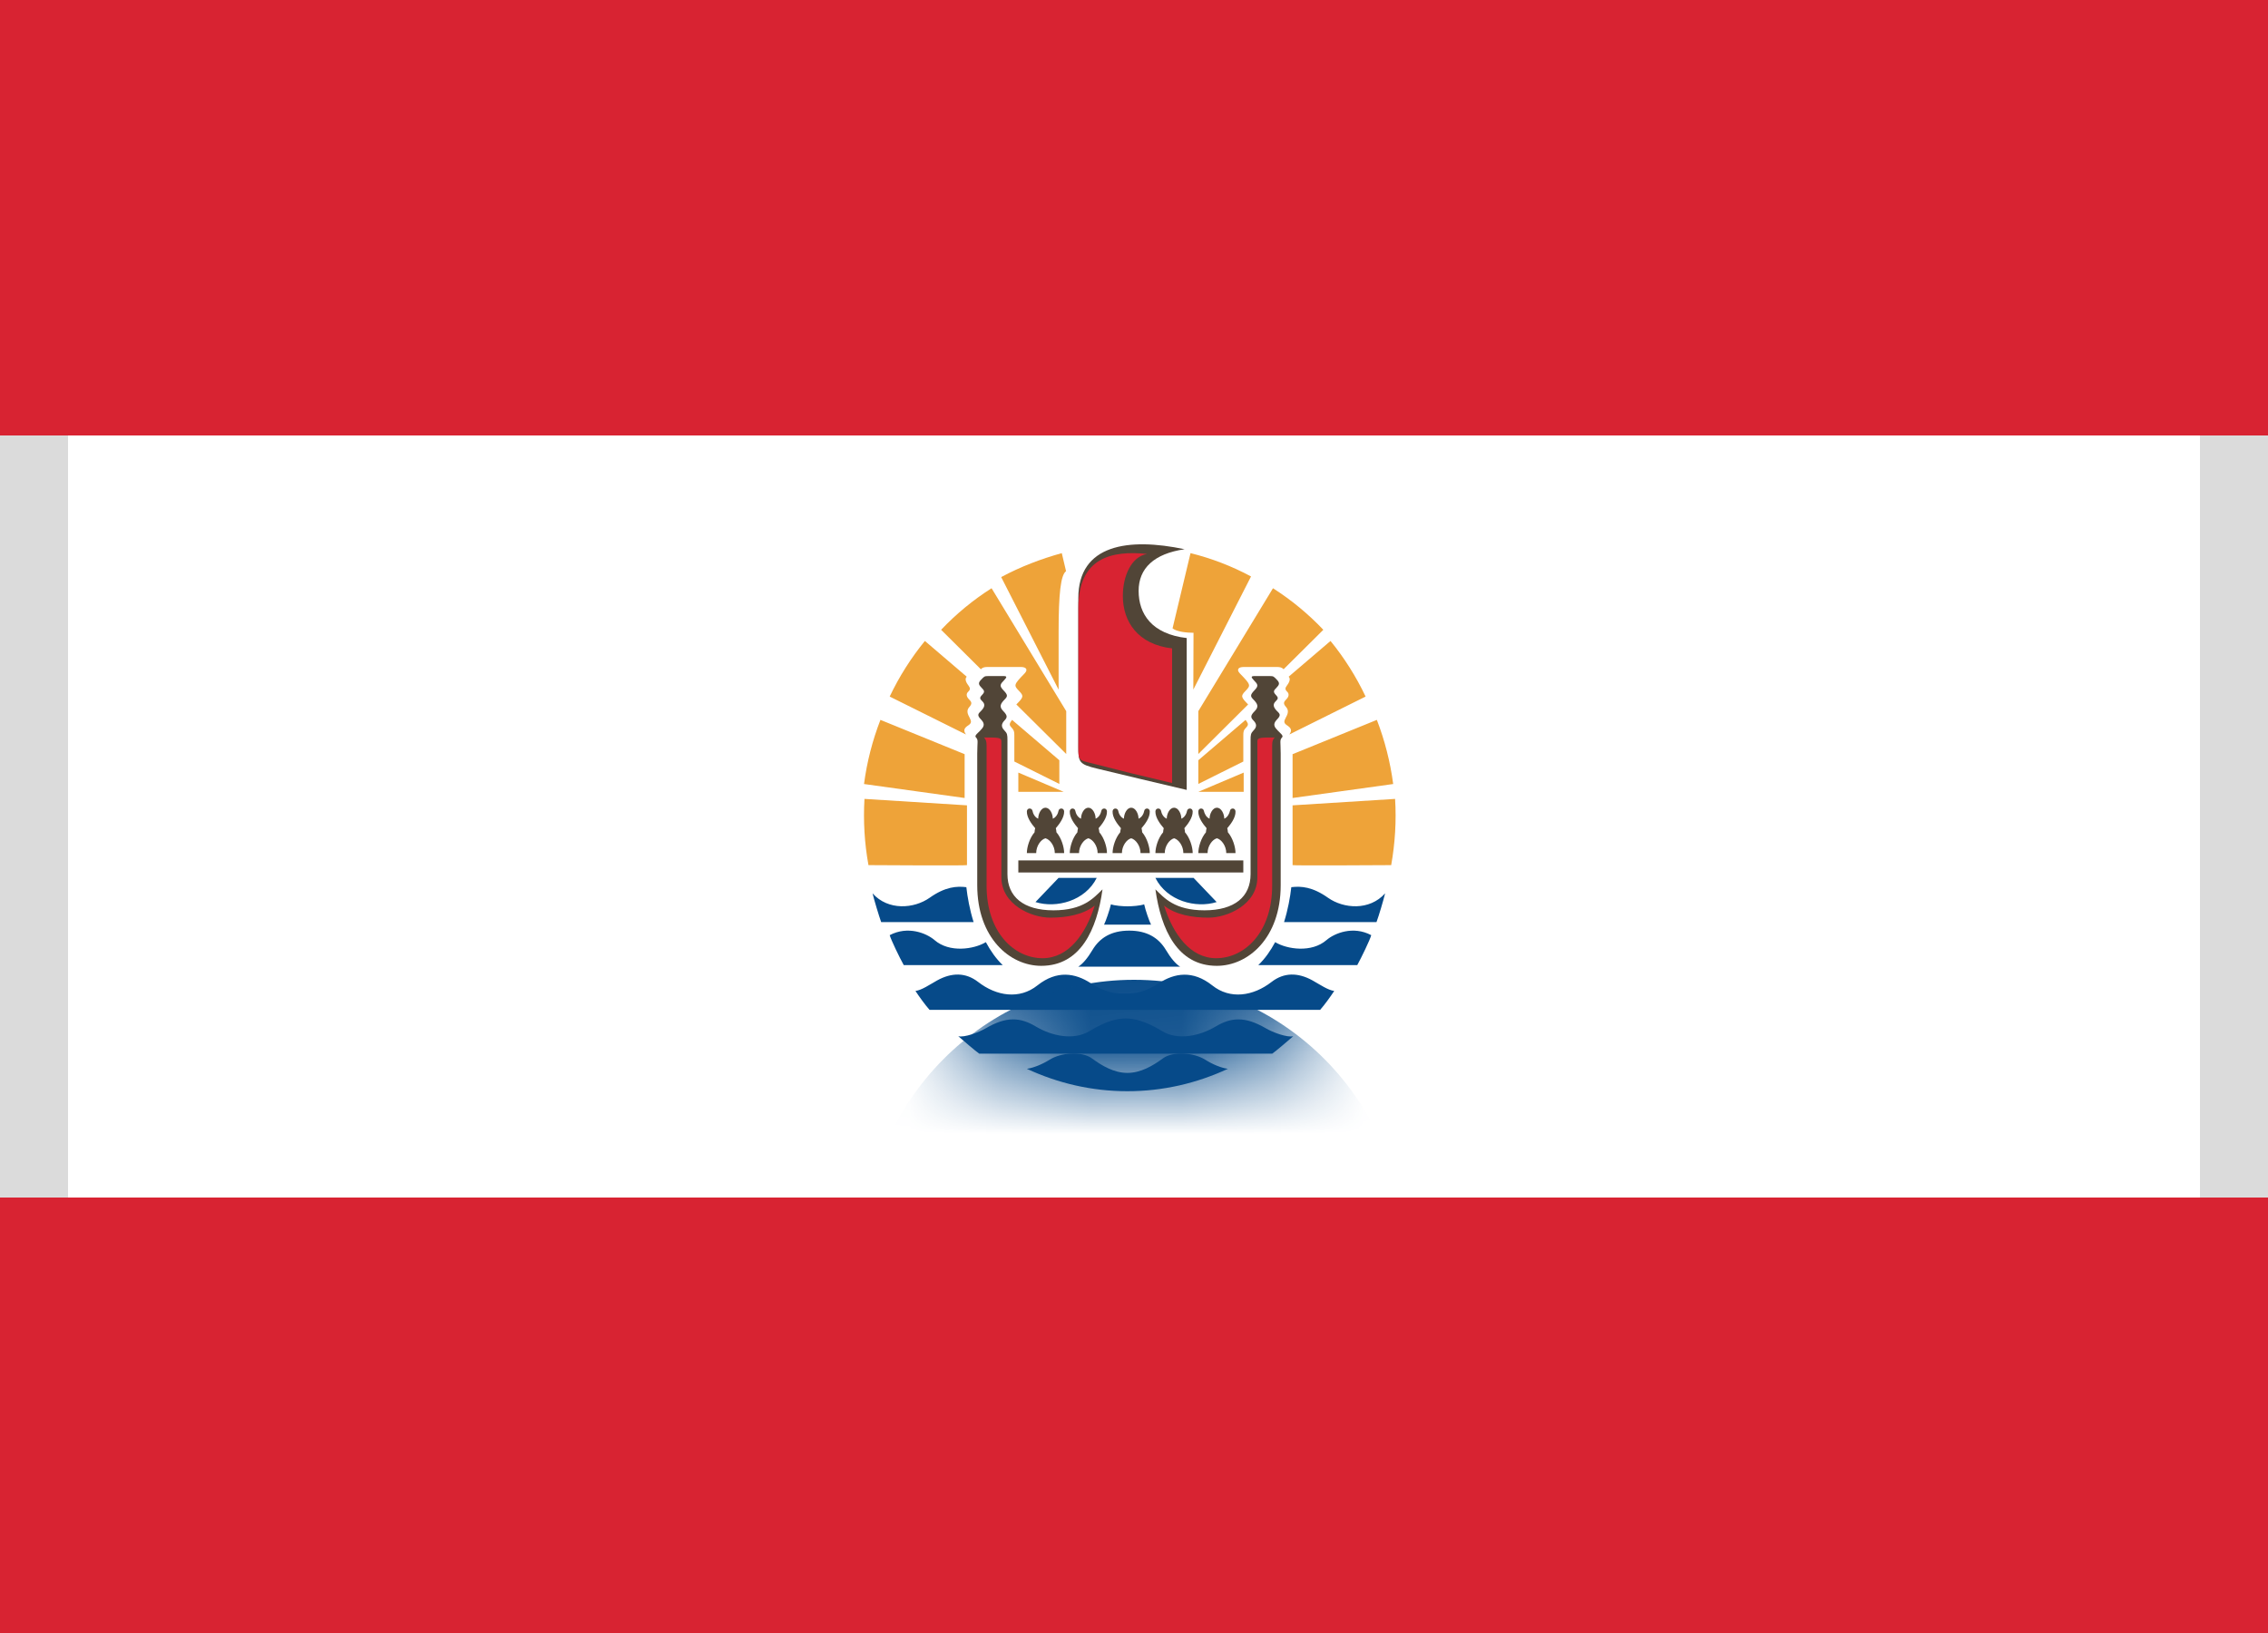 <svg xmlns="http://www.w3.org/2000/svg" xmlns:xlink="http://www.w3.org/1999/xlink" width="25" height="18" viewBox="0 0 25 18">
  <defs>
    <rect id="pf-a" width="25" height="18"/>
    <ellipse id="pf-b" cx="2.976" cy="3" rx="2.976" ry="3"/>
  </defs>
  <g fill="none" fill-rule="evenodd">
    <rect width="24.5" height="17.5" x=".25" y=".25" stroke="#DBDBDB" stroke-width="1"/>
    <rect width="25" height="4.8" fill="#D82332"/>
    <rect width="25" height="4.8" y="13.2" fill="#D82332"/>
    <g transform="translate(9.524 6)">
      <path fill="#064A89" d="M2.144 3.677L1.89 3.943C2.119 4.015 2.438 3.931 2.565 3.677L2.144 3.677M.094 3.847C.266 4.04.551 4.017.723 3.896.895 3.774 1.021 3.766 1.128 3.779 1.14 3.887 1.165 4.027 1.208 4.164L.189 4.164C.164 4.094.114 3.929.094 3.847M.283 4.308C.484 4.202.688 4.286.777 4.362.94 4.504 1.21 4.465 1.343 4.385 1.393 4.478 1.455 4.568 1.529 4.638L.438 4.638C.393 4.558.298 4.361.283 4.308M5.028 5.131C5.076 5.077 5.141 4.987 5.183 4.923 5.113 4.913 5.031 4.856 4.944 4.807 4.783 4.718 4.629 4.718 4.493 4.823 4.29 4.981 4.036 5.019 3.839 4.862 3.622 4.69 3.422 4.727 3.253 4.836 3.084 4.945 2.976 4.952 2.875 4.952 2.774 4.952 2.666 4.945 2.497 4.836 2.328 4.727 2.128 4.69 1.911 4.862 1.714 5.019 1.46 4.981 1.257 4.823 1.121 4.718.967 4.718.806 4.807.719 4.856.637 4.913.567 4.923.609 4.987.674 5.077.722 5.131L5.028 5.131M4.5 5.614C4.545 5.582 4.669 5.476 4.731 5.422 4.663 5.438 4.509 5.381 4.43 5.335 4.198 5.2 4.046 5.213 3.874 5.316 3.702 5.418 3.46 5.473 3.283 5.364 3.105 5.255 2.978 5.226 2.885 5.226 2.792 5.226 2.665 5.255 2.488 5.364 2.31 5.473 2.068 5.418 1.896 5.316 1.724 5.213 1.572 5.2 1.341 5.335 1.261 5.381 1.107 5.438 1.039 5.422 1.101 5.476 1.225 5.582 1.27 5.614L4.5 5.614M3.484 4.655C3.436 4.626 3.38 4.559 3.329 4.473 3.247 4.335 3.117 4.258 2.923 4.258 2.728 4.258 2.599 4.335 2.517 4.473 2.466 4.559 2.41 4.626 2.362 4.655L3.484 4.655M3.164 4.192C3.144 4.154 3.102 4.032 3.088 3.968 3.043 3.984 2.955 3.99 2.905 3.99 2.854 3.99 2.767 3.984 2.722 3.968 2.707 4.032 2.665 4.154 2.646 4.192L3.164 4.192M3.633 3.677L3.887 3.943C3.658 4.015 3.339 3.931 3.212 3.677L3.633 3.677M5.744 3.847C5.572 4.04 5.287 4.017 5.115 3.896 4.943 3.774 4.817 3.766 4.71 3.779 4.698 3.887 4.673 4.027 4.63 4.164L5.649 4.164C5.675 4.094 5.724 3.929 5.744 3.847M5.591 4.308C5.391 4.202 5.187 4.286 5.098 4.362 4.935 4.504 4.665 4.465 4.532 4.385 4.482 4.478 4.42 4.568 4.346 4.638L5.437 4.638C5.481 4.558 5.577 4.361 5.591 4.308"/>
      <path fill="#064A89" d="M4.011,5.781 C3.669,5.94 3.295,6.028 2.903,6.028 C2.511,6.028 2.137,5.94 1.795,5.781 C1.868,5.771 1.965,5.731 2.044,5.682 C2.171,5.601 2.402,5.585 2.512,5.666 C2.621,5.746 2.754,5.826 2.903,5.826 C3.053,5.826 3.185,5.746 3.295,5.666 C3.405,5.585 3.636,5.601 3.763,5.682 C3.841,5.731 3.938,5.772 4.011,5.781"/>
      <path fill="#514537" d="M3.534.054C2.917-.076 2.362-.001 2.362.594L2.362 2.222C2.362 2.401 2.366 2.424 2.573 2.473 3.024 2.581 3.067 2.592 3.557 2.707L3.557 1.033C3.174.989 3.027.769 3.027.513 3.027.265 3.196.103 3.534.054M1.953 4.646C1.609 4.646 1.248 4.34 1.248 3.757L1.248 2.307C1.248 2.176 1.263 2.158 1.233 2.127 1.215 2.109 1.253 2.082 1.278 2.056 1.316 2.017 1.342 1.985 1.291 1.932 1.239 1.88 1.261 1.866 1.293 1.833 1.326 1.799 1.339 1.766 1.308 1.734 1.277 1.703 1.269 1.693 1.303 1.658 1.337 1.623 1.323 1.609 1.295 1.58 1.267 1.551 1.253 1.53 1.289 1.494 1.324 1.457 1.327 1.452 1.368 1.452L1.537 1.452C1.577 1.452 1.577 1.464 1.544 1.498 1.501 1.542 1.489 1.559 1.537 1.609 1.586 1.659 1.584 1.675 1.553 1.707 1.506 1.755 1.486 1.787 1.533 1.836 1.58 1.884 1.584 1.906 1.548 1.942 1.513 1.979 1.509 2.012 1.548 2.052 1.579 2.083 1.581 2.101 1.581 2.156L1.581 3.635C1.581 3.884 1.756 4.034 2.088 4.034 2.421 4.034 2.533 3.895 2.629 3.803 2.567 4.247 2.387 4.646 1.953 4.646M2.945 3.24C2.997 3.254 3.048 3.326 3.048 3.403L3.15 3.403C3.15 3.338 3.12 3.237 3.066 3.174 3.065 3.158 3.063 3.144 3.059 3.129 3.097 3.085 3.152 3.013 3.15 2.945 3.149 2.902 3.095 2.903 3.089 2.937 3.084 2.966 3.064 3.009 3.026 3.024 3.026 2.969 2.993 2.903 2.945 2.903 2.898 2.903 2.865 2.969 2.865 3.024 2.827 3.009 2.807 2.966 2.802 2.937 2.795 2.903 2.741 2.902 2.74 2.945 2.738 3.013 2.794 3.085 2.832 3.129 2.828 3.144 2.825 3.158 2.824 3.174 2.77 3.237 2.74 3.338 2.74 3.403L2.843 3.403C2.843 3.326 2.893 3.254 2.945 3.24"/>
      <path fill="#514537" d="M2.473 3.24C2.525 3.254 2.575 3.326 2.575 3.403L2.678 3.403C2.678 3.338 2.648 3.237 2.594 3.174 2.593 3.158 2.59 3.144 2.586 3.129 2.624 3.085 2.68 3.013 2.678 2.945 2.677 2.902 2.623 2.903 2.616 2.937 2.611 2.966 2.591 3.009 2.553 3.024 2.553 2.969 2.52 2.903 2.473 2.903 2.425 2.903 2.392 2.969 2.392 3.024 2.354 3.009 2.334 2.966 2.329 2.937 2.323 2.903 2.269 2.902 2.268 2.945 2.266 3.013 2.321 3.085 2.359 3.129 2.355 3.144 2.353 3.158 2.352 3.174 2.298 3.237 2.268 3.338 2.268 3.403L2.37 3.403C2.37 3.326 2.421 3.254 2.473 3.24M2 3.24C2.052 3.254 2.103 3.326 2.103 3.403L2.206 3.403C2.206 3.338 2.176 3.237 2.121 3.174 2.12 3.158 2.118 3.144 2.114 3.129 2.152 3.085 2.207 3.013 2.206 2.945 2.205 2.902 2.15 2.903 2.144 2.937 2.139 2.966 2.119 3.009 2.081 3.024 2.081 2.969 2.048 2.903 2 2.903 1.953 2.903 1.92 2.969 1.92 3.024 1.882 3.009 1.862 2.966 1.857 2.937 1.85 2.903 1.796 2.902 1.795 2.945 1.794 3.013 1.849 3.085 1.887 3.129 1.883 3.144 1.88 3.158 1.88 3.174 1.825 3.237 1.795 3.338 1.795 3.403L1.898 3.403C1.898 3.326 1.948 3.254 2 3.24M3.418 3.24C3.366 3.254 3.315 3.326 3.315 3.403L3.212 3.403C3.212 3.338 3.242 3.237 3.297 3.174 3.298 3.158 3.3 3.144 3.304 3.129 3.266 3.085 3.211 3.013 3.212 2.945 3.213 2.902 3.268 2.903 3.274 2.937 3.279 2.966 3.299 3.009 3.337 3.024 3.337 2.969 3.37 2.903 3.418 2.903 3.465 2.903 3.498 2.969 3.498 3.024 3.536 3.009 3.556 2.966 3.561 2.937 3.568 2.903 3.622 2.902 3.623 2.945 3.624 3.013 3.569 3.085 3.531 3.129 3.535 3.144 3.538 3.158 3.538 3.174 3.593 3.237 3.623 3.338 3.623 3.403L3.52 3.403C3.52 3.326 3.47 3.254 3.418 3.24M3.89 3.24C3.838 3.254 3.787 3.326 3.787 3.403L3.685 3.403C3.685 3.338 3.715 3.237 3.769 3.174 3.77 3.158 3.772 3.144 3.776 3.129 3.738 3.085 3.683 3.013 3.685 2.945 3.686 2.902 3.74 2.903 3.746 2.937 3.752 2.966 3.772 3.009 3.809 3.024 3.809 2.969 3.843 2.903 3.89 2.903 3.937 2.903 3.971 2.969 3.971 3.024 4.008 3.009 4.028 2.966 4.034 2.937 4.04 2.903 4.094 2.902 4.095 2.945 4.097 3.013 4.042 3.085 4.004 3.129 4.008 3.144 4.01 3.158 4.011 3.174 4.065 3.237 4.095 3.338 4.095 3.403L3.993 3.403C3.993 3.326 3.942 3.254 3.89 3.24"/>
      <polygon fill="#514537" points="1.701 3.484 4.181 3.484 4.181 3.617 1.701 3.617"/>
      <path fill="#514537" d="M3.889,4.646 C4.233,4.646 4.593,4.34 4.593,3.757 L4.593,2.307 C4.593,2.176 4.579,2.158 4.609,2.127 C4.626,2.109 4.589,2.082 4.564,2.056 C4.526,2.017 4.5,1.985 4.551,1.932 C4.603,1.88 4.581,1.866 4.548,1.833 C4.516,1.799 4.503,1.766 4.534,1.734 C4.565,1.703 4.572,1.693 4.538,1.658 C4.505,1.623 4.519,1.609 4.547,1.58 C4.575,1.551 4.588,1.53 4.552,1.494 C4.517,1.457 4.514,1.452 4.474,1.452 L4.304,1.452 C4.265,1.452 4.264,1.464 4.297,1.498 C4.34,1.542 4.353,1.559 4.304,1.609 C4.256,1.659 4.258,1.675 4.289,1.707 C4.336,1.755 4.356,1.787 4.309,1.836 C4.261,1.884 4.257,1.906 4.293,1.942 C4.329,1.979 4.333,2.012 4.293,2.052 C4.263,2.083 4.261,2.101 4.261,2.156 L4.261,3.635 C4.261,3.884 4.086,4.034 3.753,4.034 C3.421,4.034 3.308,3.895 3.212,3.803 C3.274,4.247 3.455,4.646 3.889,4.646"/>
      <path fill="#EEA339" d="M1.701 2.728C1.701 2.728 1.701 2.633 1.701 2.516L2.201 2.728 1.701 2.728M1.109 2.796L0 2.642C.032 2.399.093 2.161.181 1.935L1.109 2.313 1.109 2.796M3.401.926L3.599.097C3.829.154 4.054.24 4.266.354L3.63 1.601 3.632.975C3.559.975 3.446.964 3.401.926M1.135 2.877L.005 2.806C-.009 3.049.005 3.294.049 3.536.049 3.536 1.135 3.543 1.135 3.536L1.135 2.877M1.124 2.096C1.088 2.047 1.11 2.021 1.15 1.995 1.189 1.969 1.183 1.949 1.164 1.911 1.144 1.874 1.124 1.833 1.161 1.793 1.198 1.752 1.183 1.735 1.155 1.706 1.127 1.677 1.124 1.646 1.15 1.623 1.175 1.599 1.169 1.582 1.153 1.559 1.136 1.536 1.102 1.489 1.132 1.459L.671 1.065C.519 1.251.388 1.457.283 1.678L1.124 2.096M2.229 2.311L1.679 1.765C1.757 1.686 1.764 1.673 1.71 1.617 1.65 1.555 1.647 1.549 1.769 1.424 1.811 1.381 1.788 1.352 1.729 1.352L1.366 1.352C1.335 1.352 1.311 1.353 1.288 1.377L.85.942C1.017.766 1.204.612 1.406.484L2.229 1.839 2.229 2.311M1.657 2.394C1.657 2.258 1.657 2.124 1.657 2.105 1.657 2.065 1.654 2.049 1.624 2.017 1.593 1.985 1.608 1.97 1.632 1.935L2.153 2.38 2.153 2.641 1.657 2.394M2.145 1.602L2.145.962C2.145.546 2.168.338 2.227.296L2.18.097C1.949.161 1.724.247 1.512.361L2.145 1.602M4.185 2.728C4.185 2.728 4.185 2.633 4.185 2.516L3.685 2.728 4.185 2.728M4.724 2.796L5.833 2.642C5.801 2.399 5.74 2.161 5.653 1.935L4.724 2.313 4.724 2.796M4.724 2.877L5.854 2.806C5.869 3.049 5.854 3.294 5.811 3.536 5.811 3.536 4.724 3.543 4.724 3.536L4.724 2.877M4.688 2.096C4.725 2.047 4.702 2.021 4.663 1.995 4.623 1.969 4.629 1.949 4.649 1.911 4.669 1.874 4.688 1.833 4.652 1.793 4.615 1.752 4.629 1.735 4.657 1.706 4.685 1.677 4.688 1.646 4.663 1.623 4.638 1.599 4.643 1.582 4.66 1.559 4.677 1.536 4.71 1.489 4.681 1.459L5.142 1.065C5.294 1.251 5.424 1.457 5.529 1.678L4.688 2.096M3.685 2.311L4.234 1.765C4.157 1.686 4.149 1.673 4.204 1.617 4.264 1.555 4.266 1.549 4.144 1.424 4.102 1.381 4.126 1.352 4.185 1.352L4.547 1.352C4.578 1.352 4.602 1.353 4.625 1.377L5.063.942C4.896.766 4.709.612 4.508.484L3.685 1.839 3.685 2.311M4.181 2.394C4.181 2.258 4.181 2.124 4.181 2.105 4.181 2.065 4.183 2.049 4.214 2.017 4.245 1.985 4.23 1.97 4.206 1.935L3.685 2.38 3.685 2.641 4.181 2.394"/>
      <path fill="#D82332" d="M1.323 2.129C1.342 2.149 1.351 2.169 1.351 2.218L1.351 3.763C1.351 4.277 1.655 4.562 1.968 4.562 2.256 4.562 2.444 4.294 2.543 3.982 2.416 4.083 2.23 4.115 2.053 4.115 1.847 4.115 1.514 3.974 1.514 3.668L1.514 2.169C1.514 2.129 1.475 2.129 1.323 2.129M3.12.106C2.727.065 2.363.149 2.363.698L2.363 2.157C2.363 2.4 2.344 2.371 2.545 2.422 2.911 2.515 2.952 2.527 3.396 2.631L3.396 1.147C3.017 1.104 2.853.85 2.853.569 2.853.345 2.95.134 3.12.106M4.527 2.129C4.507 2.149 4.499 2.169 4.499 2.218L4.499 3.763C4.499 4.277 4.195 4.562 3.882 4.562 3.594 4.562 3.406 4.294 3.307 3.982 3.434 4.083 3.62 4.115 3.797 4.115 4.003 4.115 4.336 3.974 4.336 3.668L4.336 2.169C4.336 2.129 4.375 2.129 4.527 2.129"/>
      <g>
        <mask id="pf-c" fill="#fff">
          <use xlink:href="#pf-b"/>
        </mask>
        <ellipse cx="2.976" cy="7.8" fill="#064A89" mask="url(#pf-c)" rx="2.976" ry="3"/>
      </g>
    </g>
  </g>
</svg>

